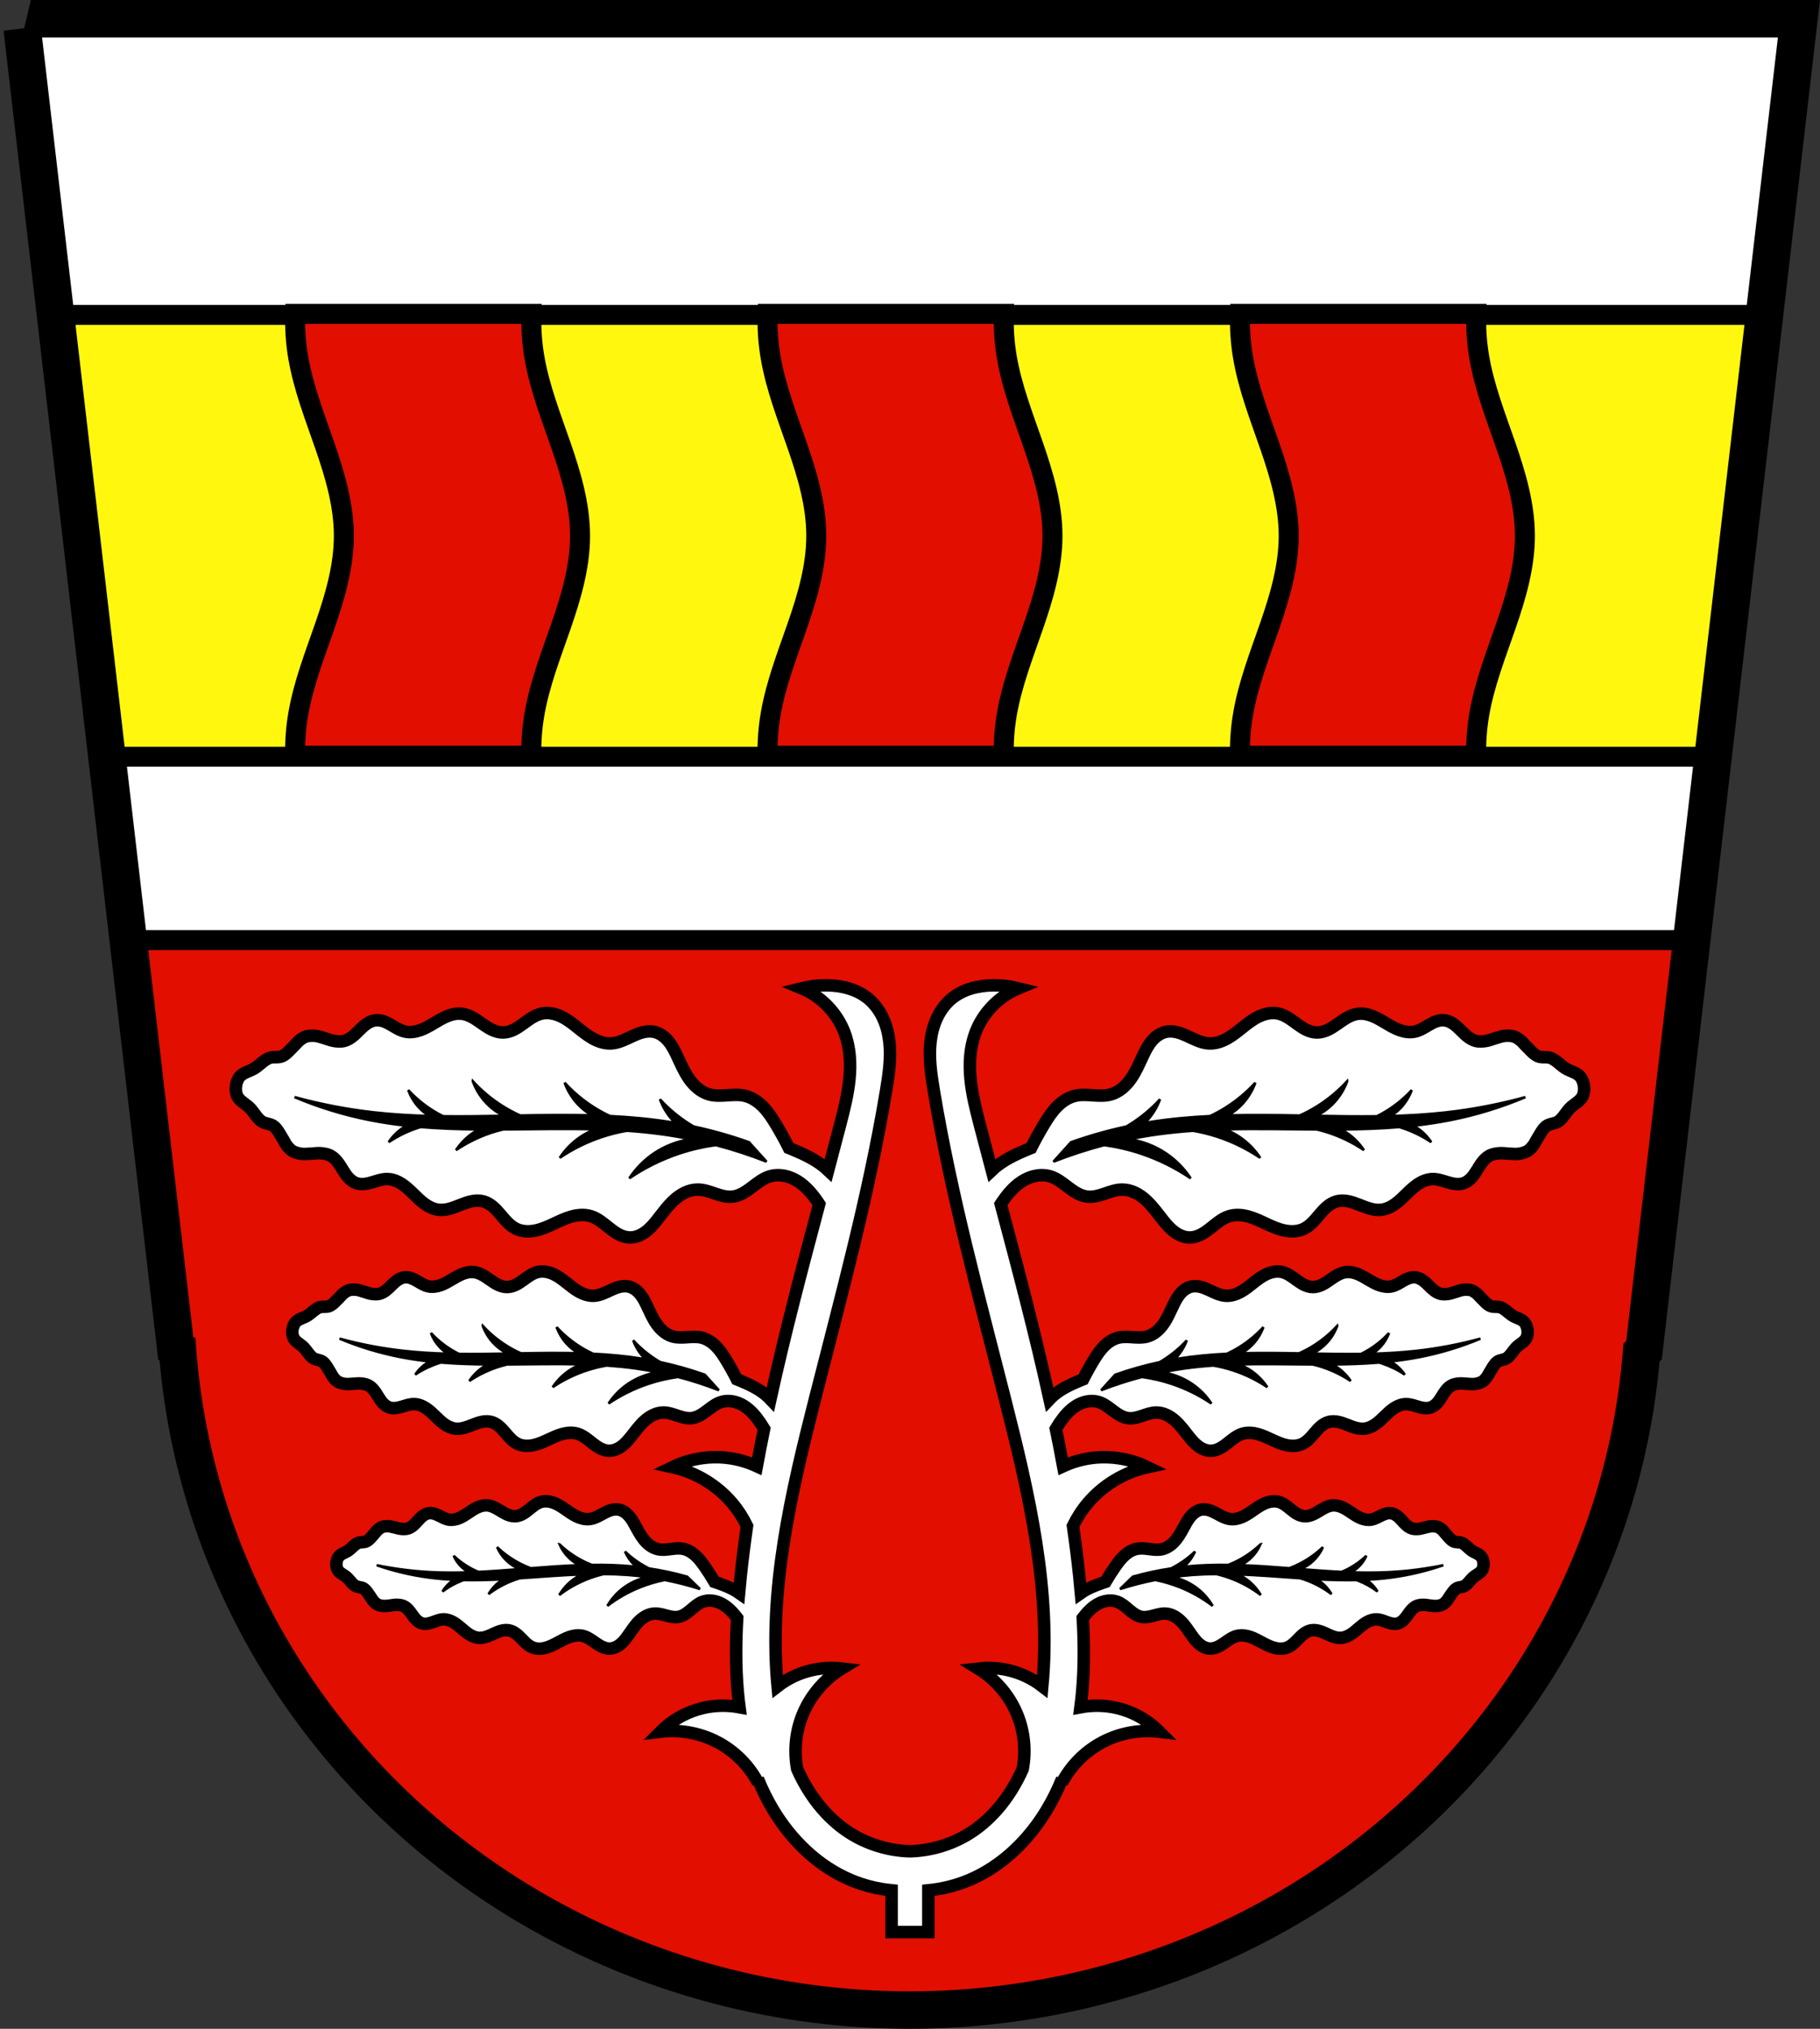<?xml version="1.0" encoding="UTF-8" standalone="no"?><svg xmlns="http://www.w3.org/2000/svg" width="728.43" height="811.97" viewBox="0 0 728.428 811.967"><rect x="0" y="0" width="728.428" height="811.967" fill="#333333" stroke="none"/><g transform="translate(82.71-115.57)" stroke="#000"><g fill-rule="evenodd"><path d="m-70.36 126.57l61.41 527.69.732.66a290.449 281.564 0 0 0 289.719 261.621 290.449 281.564 0 0 0 289.404 -261.34l1.043-.941 61.41-527.69h-351.86-351.86z" stroke-width="22"/><path d="m-70.36 126.57l61.41 527.69.732.66a290.449 281.564 0 0 0 289.719 261.621 290.449 281.564 0 0 0 289.404 -261.34l1.043-.941 61.41-527.69h-351.86-351.86z" fill="#fff" stroke-width="8"/></g><g stroke-width="8"><g stroke-linecap="square"><path d="m-56.975 241.59l20.58 176.84h635.79l20.58-176.84h-676.95z" fill="#fff80e"/><path d="m-27.854 491.83l18.902 162.43.732.66a290.449 281.564 0 0 0 289.719 261.621 290.449 281.564 0 0 0 289.404 -261.34l1.043-.941 18.902-162.43h-618.7z" fill="#e20e00"/></g><path d="m35.434 241.19c-.166 5.833.224 11.681 1.215 17.438 2.091 12.15 6.638 23.715 10.666 35.37 4.03 11.652 7.594 23.689 7.594 36.02 0 12.329-3.565 24.365-7.594 36.02-4.03 11.652-8.575 23.22-10.666 35.37-.945 5.49-1.349 11.06-1.24 16.627h94.54c-.109-5.564.296-11.137 1.24-16.627 2.091-12.15 6.639-23.715 10.668-35.37 4.03-11.652 7.594-23.689 7.594-36.02 0-12.329-3.565-24.365-7.594-36.02-4.03-11.652-8.577-23.22-10.668-35.37-.991-5.757-1.381-11.604-1.215-17.438h-94.54zm189.08 0c-.166 5.833.224 11.681 1.215 17.438 2.091 12.15 6.638 23.715 10.666 35.37 4.03 11.652 7.594 23.689 7.594 36.02 0 12.329-3.565 24.365-7.594 36.02-4.03 11.652-8.575 23.22-10.666 35.37-.945 5.49-1.349 11.06-1.24 16.627h94.54c-.109-5.564.296-11.137 1.24-16.627 2.091-12.15 6.638-23.715 10.666-35.37 4.03-11.652 7.594-23.689 7.594-36.02 0-12.329-3.565-24.365-7.594-36.02-4.03-11.652-8.575-23.22-10.666-35.37-.991-5.757-1.381-11.604-1.215-17.438h-94.54zm189.08 0c-.166 5.833.224 11.681 1.215 17.438 2.091 12.15 6.638 23.715 10.666 35.37 4.03 11.652 7.594 23.689 7.594 36.02 0 12.329-3.565 24.365-7.594 36.02-4.03 11.652-8.575 23.22-10.666 35.37-.945 5.49-1.349 11.06-1.24 16.627h94.54c-.109-5.564.296-11.137 1.24-16.627 2.091-12.15 6.638-23.715 10.666-35.37 4.03-11.652 7.594-23.689 7.594-36.02 0-12.329-3.565-24.365-7.594-36.02-4.03-11.652-8.575-23.22-10.666-35.37-.991-5.757-1.381-11.604-1.215-17.438h-94.54z" fill="#e20e00" fill-rule="evenodd"/></g><g fill-rule="evenodd"><path d="m248.2 509.91c-3.397-.035-6.798.365-10.09 1.188 7.853 3.241 14.245 9.854 17.219 17.813 2.186 5.851 2.557 12.258 1.949 18.475-.608 6.216-2.16 12.296-3.73 18.342-1.581 6.089-3.187 12.175-4.801 18.262-.45-.428-.91-.847-1.389-1.244-3.702-3.072-8.119-5.145-12.553-7.01-.585-.246-1.176-.48-1.764-.721-1.632-3.258-3.39-6.453-5.277-9.57-1.493-2.466-3.081-4.905-5.102-6.961-2.02-2.057-4.517-3.729-7.328-4.369-2.306-.525-4.707-.34-7.07-.178-2.359.162-4.771.296-7.05-.324-3.407-.926-6.186-3.459-8.199-6.359-2.01-2.9-3.373-6.191-4.887-9.381-.97-2.044-2.02-4.075-3.492-5.793-1.472-1.718-3.412-3.115-5.629-3.564-1.468-.297-2.996-.172-4.449.189-1.453.361-2.842.951-4.201 1.58-2.717 1.259-5.453 2.72-8.443 2.885-2.587.143-5.15-.716-7.412-1.98-2.262-1.265-4.268-2.928-6.293-4.545-2.025-1.617-4.104-3.208-6.453-4.303-1.762-.821-3.703-1.348-5.635-1.34-.644.003-1.287.065-1.922.195-2.853.587-5.236 2.461-7.592 4.174-1.178.857-2.384 1.691-3.693 2.328-1.309.637-2.735 1.075-4.191 1.102-1.526.028-3.035-.398-4.42-1.041-1.385-.643-2.658-1.499-3.908-2.375-1.251-.876-2.488-1.776-3.82-2.521-1.332-.745-2.774-1.336-4.287-1.537-2.027-.269-4.096.174-5.994.936-1.898.761-3.652 1.833-5.408 2.881-1.756 1.048-3.537 2.081-5.467 2.758-1.93.677-4.04.983-6.03.537-2.063-.461-3.858-1.676-5.689-2.732-.916-.528-1.858-1.025-2.857-1.369-1-.344-2.064-.533-3.117-.439-1.29.114-2.515.651-3.592 1.371-1.077.72-2.023 1.617-2.943 2.529-.92.912-1.826 1.844-2.846 2.643-1.02.799-2.167 1.467-3.426 1.773-1.255.305-2.576.175-3.846-.004-1.278-.18-2.478-.723-3.723-1.064-1.244-.342-2.458-.86-3.742-.984-1.274-.124-2.609-.134-3.832.244-.995.308-1.869.951-2.688 1.596-.823.648-1.428 1.533-2.191 2.25-1.515 1.423-2.833 3.214-4.729 4.064-1.572.706-3.519.057-5.123.688-2.158.849-3.737 2.749-5.678 4.02-2.107 1.379-5.103 1.79-6.469 3.906-1.257 1.948-1.587 4.719-.824 6.908.83 2.376 3.644 3.479 5.367 5.314 1.587 1.691 2.675 3.911 4.572 5.244 1.41.991 3.456.819 4.818 1.875 1.642 1.273 2.502 3.323 3.639 5.063.573.876.955 1.88 1.602 2.703.644.819 1.34 1.65 2.234 2.184 1.099.655 2.399.961 3.666 1.141 1.278.181 2.581-.037 3.871-.076 1.29-.039 2.583-.286 3.867-.16 1.276.125 2.591.309 3.738.904 1.151.594 2.109 1.511 2.912 2.527.804 1.016 1.465 2.137 2.145 3.24.68 1.103 1.386 2.197 2.264 3.15.878.953 1.941 1.763 3.168 2.178 1 .339 2.082.406 3.135.307 1.052-.099 2.083-.359 3.098-.656 2.029-.595 4.062-1.358 6.176-1.32 2.045.037 4.02.831 5.734 1.943 1.716 1.112 3.204 2.537 4.664 3.969 1.46 1.432 2.915 2.886 4.58 4.072 1.665 1.186 3.572 2.103 5.605 2.318 1.518.161 3.057-.072 4.527-.482 1.47-.411 2.885-.996 4.307-1.553 1.422-.557 2.862-1.089 4.359-1.389 1.497-.299 3.062-.357 4.539.029 1.409.369 2.692 1.131 3.814 2.059 1.123.928 2.098 2.02 3.041 3.129 1.886 2.219 3.764 4.601 6.398 5.844 2.344 1.106 5.071 1.18 7.611.67 2.541-.51 4.934-1.568 7.283-2.662 2.349-1.094 4.692-2.238 7.188-2.936 2.496-.698 5.188-.929 7.67-.184 2.868.861 5.186 2.921 7.531 4.783 1.173.931 2.382 1.828 3.709 2.521 1.327.694 2.783 1.182 4.279 1.242 2.262.091 4.48-.803 6.318-2.125 1.838-1.322 3.338-3.053 4.748-4.824 2.208-2.773 4.261-5.707 6.895-8.08 1.317-1.187 2.778-2.226 4.387-2.971 1.609-.744 3.37-1.185 5.143-1.164 2.371.029 4.646.87 6.891 1.633 2.245.763 4.593 1.464 6.949 1.199 2.814-.316 5.283-1.966 7.541-3.674 2.258-1.708 4.505-3.564 7.207-4.412 1.904-.597 3.96-.655 5.92-.277 1.96.377 3.824 1.183 5.506 2.258 3.363 2.15 5.951 5.319 8.18 8.631.101.15.193.306.293.457-6.906 25.952-13.784 51.931-19.527 78.11-.61-.641-1.244-1.259-1.928-1.822-2.975-2.454-6.523-4.109-10.09-5.6-.47-.197-.946-.384-1.418-.576-1.311-2.603-2.725-5.155-4.242-7.645-1.2-1.97-2.475-3.916-4.1-5.559-1.624-1.643-3.629-2.979-5.889-3.49-1.853-.42-3.782-.272-5.678-.143-1.896.13-3.834.235-5.668-.26-2.738-.739-4.972-2.761-6.59-5.078-1.618-2.317-2.711-4.947-3.928-7.494-.779-1.632-1.624-3.255-2.807-4.627-1.183-1.372-2.742-2.487-4.523-2.846-1.179-.238-2.406-.138-3.574.15-1.168.288-2.285.759-3.377 1.262-2.184 1.01-4.382 2.173-6.785 2.305-2.079.114-4.14-.572-5.957-1.582-1.818-1.01-3.429-2.34-5.057-3.631-1.628-1.291-3.298-2.561-5.186-3.436-1.416-.656-2.977-1.077-4.529-1.07-.517.002-1.035.052-1.545.156-2.293.469-4.206 1.966-6.1 3.334-.947.684-1.916 1.35-2.969 1.859-1.052.509-2.199.858-3.369.879-1.227.022-2.438-.316-3.551-.83-1.113-.514-2.136-1.199-3.141-1.898-1.01-.699-2-1.418-3.07-2.01-1.071-.595-2.229-1.066-3.445-1.227-1.629-.215-3.293.138-4.818.746-1.525.608-2.934 1.464-4.346 2.301-1.411.837-2.842 1.662-4.393 2.203-1.551.541-3.246.786-4.85.43-1.658-.368-3.1-1.34-4.572-2.184-.736-.422-1.492-.819-2.295-1.094-.803-.275-1.66-.424-2.506-.35-1.037.091-2.02.519-2.887 1.094-.866.575-1.626 1.293-2.365 2.02-.739.728-1.467 1.472-2.287 2.109-.82.638-1.74 1.173-2.752 1.418-1.01.244-2.072.139-3.092-.004-1.027-.144-1.99-.577-2.99-.85-1-.273-1.976-.687-3.01-.787-1.024-.099-2.098-.107-3.08.195-.8.246-1.503.761-2.16 1.275-.661.518-1.146 1.224-1.76 1.797-1.217 1.137-2.277 2.566-3.801 3.246-1.263.564-2.828.045-4.117.549-1.734.678-3 2.196-4.563 3.211-1.693 1.102-4.102 1.429-5.199 3.119-1.01 1.556-1.275 3.771-.662 5.52.667 1.898 2.93 2.778 4.314 4.244 1.275 1.351 2.149 3.125 3.674 4.189 1.133.791 2.777.653 3.871 1.496 1.32 1.017 2.01 2.656 2.926 4.045.46.7.767 1.5 1.287 2.158.517.654 1.076 1.318 1.795 1.744.883.523 1.927.769 2.945.912 1.027.144 2.075-.031 3.111-.063 1.037-.032 2.075-.228 3.107-.127 1.025.1 2.084.247 3.01.723.925.474 1.694 1.206 2.34 2.02.646.812 1.176 1.707 1.723 2.588.546.881 1.115 1.756 1.82 2.518.705.761 1.559 1.407 2.545 1.738.805.27 1.674.325 2.52.246.846-.079 1.673-.288 2.488-.525 1.63-.476 3.266-1.085 4.965-1.055 1.643.029 3.228.664 4.607 1.553 1.379.888 2.575 2.026 3.748 3.17 1.173 1.143 2.343 2.306 3.682 3.254 1.338.948 2.87 1.679 4.504 1.852 1.22.129 2.457-.059 3.639-.387 1.182-.328 2.319-.795 3.461-1.24 1.142-.445 2.301-.868 3.504-1.107 1.203-.239 2.459-.285 3.646.023 1.132.294 2.164.902 3.066 1.643.902.741 1.685 1.614 2.443 2.5 1.516 1.773 3.03 3.675 5.143 4.668 1.883.883 4.074.942 6.115.535 2.042-.407 3.966-1.253 5.854-2.127 1.888-.874 3.772-1.787 5.777-2.344 2.01-.557 4.168-.742 6.162-.146 2.305.688 4.168 2.333 6.05 3.82.942.744 1.914 1.459 2.98 2.01 1.066.554 2.237.944 3.439.992 1.818.073 3.601-.641 5.078-1.697 1.477-1.056 2.681-2.439 3.814-3.854 1.775-2.215 3.425-4.557 5.541-6.453 1.058-.948 2.233-1.778 3.525-2.373 1.293-.595 2.708-.947 4.133-.93 1.905.023 3.733.694 5.537 1.303 1.804.609 3.693 1.17 5.586.959 2.261-.252 4.246-1.571 6.06-2.936 1.815-1.364 3.62-2.846 5.791-3.523 1.53-.477 3.183-.522 4.758-.221 1.575.301 3.072.944 4.424 1.803 2.703 1.717 4.784 4.249 6.574 6.895.494.73.966 1.477 1.424 2.23-1.022 4.991-2 9.988-2.924 14.996-3.916-1.796-8.117-2.968-12.402-3.414-.913-.095-1.827-.157-2.744-.188-6.418-.211-12.887 1.154-18.662 3.965 9.254 2 17.803 7.133 23.926 14.355 2.364 2.789 4.361 5.884 5.951 9.176-.956 6.633-1.803 13.283-2.51 19.957-.243 2.294-.462 4.592-.668 6.891-2.591-1.82-5.589-2.995-8.592-4.04-.408-.141-.82-.275-1.229-.412-1.242-2.12-2.565-4.191-3.975-6.205-1.115-1.594-2.293-3.164-3.75-4.461-1.457-1.297-3.221-2.317-5.156-2.631-1.587-.257-3.211-.033-4.807.174-1.596.207-3.227.396-4.803.074-2.352-.48-4.344-2.066-5.83-3.93-1.486-1.864-2.545-4.02-3.703-6.094-.742-1.332-1.538-2.652-2.607-3.744-1.07-1.092-2.445-1.95-3.969-2.16-1.01-.139-2.043.008-3.02.311-.972.302-1.892.756-2.789 1.234-1.794.957-3.591 2.053-5.615 2.287-1.752.203-3.527-.268-5.115-1.023-1.588-.756-3.02-1.79-4.461-2.791-1.442-1-2.918-1.984-4.559-2.621-1.23-.478-2.571-.751-3.883-.666-.437.029-.871.097-1.297.211-1.914.512-3.456 1.868-4.986 3.115-.765.624-1.549 1.235-2.412 1.717-.863.482-1.815.834-2.803.912-1.036.082-2.076-.141-3.043-.516-.967-.374-1.867-.896-2.752-1.432-.885-.536-1.764-1.09-2.699-1.535-.936-.445-1.938-.783-2.975-.855-1.388-.097-2.773.288-4.03.877-1.258.589-2.407 1.382-3.557 2.158-1.15.776-2.317 1.542-3.6 2.076-1.283.534-2.702.828-4.076.611-1.42-.224-2.689-.966-3.977-1.6-.644-.317-1.303-.611-1.996-.801-.693-.19-1.423-.272-2.135-.166-.872.13-1.683.541-2.385 1.068-.702.528-1.307 1.17-1.895 1.82-.588.65-1.166 1.312-1.826 1.891-.66.578-1.411 1.074-2.254 1.332-.84.257-1.742.226-2.611.158-.875-.068-1.713-.383-2.572-.561-.859-.178-1.705-.475-2.582-.506-.87-.03-1.777.018-2.592.322-.663.248-1.232.715-1.762 1.182-.532.469-.907 1.089-1.396 1.602-.971 1.018-1.792 2.274-3.045 2.924-1.039.539-2.388.184-3.451.674-1.431.659-2.426 1.999-3.691 2.932-1.375 1.013-3.393 1.414-4.234 2.891-.774 1.36-.885 3.232-.277 4.67.661 1.561 2.618 2.185 3.863 3.346 1.147 1.069 1.977 2.516 3.32 3.332.998.607 2.379.406 3.348 1.059 1.168.787 1.836 2.128 2.68 3.248.425.565.724 1.222 1.197 1.748.471.523.978 1.052 1.607 1.373.773.394 1.669.545 2.537.613.875.068 1.751-.131 2.625-.211.875-.08 1.744-.299 2.621-.268.872.031 1.772.101 2.576.453.806.351 1.493.925 2.08 1.574.587.649 1.083 1.376 1.59 2.088.507.712 1.031 1.416 1.666 2.02.635.603 1.39 1.104 2.24 1.332.694.186 1.432.186 2.143.076.711-.11 1.399-.327 2.076-.568 1.354-.484 2.703-1.08 4.141-1.143 1.39-.06 2.764.391 3.975 1.066 1.211.676 2.28 1.57 3.33 2.471 1.05.901 2.098 1.817 3.277 2.545 1.18.727 2.512 1.264 3.902 1.324 1.038.045 2.073-.175 3.055-.512.982-.337 1.919-.788 2.861-1.221.943-.433 1.9-.849 2.904-1.111 1-.263 2.065-.366 3.084-.168.972.189 1.875.646 2.676 1.223.8.576 1.507 1.269 2.193 1.975 1.372 1.412 2.744 2.933 4.584 3.658 1.637.645 3.493.582 5.197.135 1.705-.447 3.287-1.256 4.838-2.088 1.551-.832 3.095-1.696 4.762-2.268 1.667-.572 3.487-.839 5.203-.441 1.983.46 3.642 1.748 5.311 2.9.835.576 1.692 1.128 2.621 1.539.929.411 1.938.678 2.957.656 1.54-.032 3.01-.724 4.205-1.688 1.194-.963 2.142-2.188 3.03-3.436 1.387-1.953 2.662-4.01 4.354-5.709.846-.851 1.795-1.61 2.857-2.176 1.062-.566 2.241-.935 3.445-.994 1.611-.079 3.19.392 4.746.811 1.556.419 3.18.793 4.77.518 1.898-.328 3.509-1.537 4.973-2.777 1.464-1.24 2.914-2.579 4.715-3.26 1.269-.48 2.661-.604 4.01-.432 1.347.172 2.646.637 3.832 1.289 2.372 1.304 4.261 3.324 5.91 5.455.047.06.09.123.137.184-.57 9.805-.627 19.629.23 29.406.184 2.1.412 4.2.688 6.295-4.844-.909-9.879-.815-14.678.316-.797.188-1.586.405-2.367.648-5.469 1.705-10.519 4.751-14.559 8.811 8.386-1.029 17.09.778 24.375 5.059 6.174 3.63 11.306 9.01 14.639 15.344l-.057-1.475c1.7 4.176 3.681 8.235 5.996 12.12 7.295 12.241 17.97 22.733 31.09 28.29 5.228 2.216 10.797 3.602 16.447 4.162v16.705h14.707v-16.705c5.649-.56 11.218-1.946 16.445-4.162 13.12-5.562 23.795-16.05 31.09-28.29 2.316-3.886 4.297-7.947 5.998-12.12l-.057 1.48c3.333-6.334 8.464-11.714 14.639-15.344 7.281-4.28 15.99-6.088 24.375-5.059-4.04-4.06-9.09-7.105-14.559-8.811-.781-.244-1.57-.461-2.367-.648-4.799-1.132-9.835-1.225-14.68-.316.275-2.095.505-4.195.689-6.295.858-9.777.8-19.6.23-29.404.047-.061.09-.125.137-.186 1.649-2.131 3.536-4.151 5.908-5.455 1.186-.652 2.485-1.117 3.832-1.289 1.347-.172 2.741-.048 4.01.432 1.8.681 3.251 2.02 4.715 3.26 1.464 1.24 3.072 2.449 4.971 2.777 1.589.275 3.214-.098 4.77-.518 1.556-.419 3.135-.889 4.746-.811 1.205.059 2.383.428 3.445.994 1.062.566 2.01 1.325 2.857 2.176 1.691 1.702 2.967 3.756 4.354 5.709.885 1.247 1.833 2.472 3.03 3.436 1.194.963 2.665 1.655 4.205 1.688 1.019.021 2.028-.245 2.957-.656.929-.411 1.787-.963 2.621-1.539 1.669-1.153 3.329-2.441 5.313-2.9 1.716-.398 3.535-.13 5.201.441 1.666.571 3.211 1.436 4.762 2.268 1.551.832 3.133 1.64 4.838 2.088 1.705.447 3.56.51 5.197-.135 1.84-.725 3.212-2.246 4.584-3.658.686-.706 1.393-1.398 2.193-1.975.801-.576 1.704-1.034 2.676-1.223 1.019-.198 2.079-.095 3.084.168 1 .263 1.962.679 2.904 1.111.943.433 1.879.884 2.861 1.221.982.336 2.02.557 3.055.512 1.39-.061 2.723-.597 3.902-1.324 1.18-.728 2.227-1.644 3.277-2.545 1.05-.901 2.119-1.795 3.33-2.471 1.211-.676 2.584-1.127 3.975-1.066 1.437.062 2.787.659 4.141 1.143.677.242 1.365.458 2.076.568.711.11 1.449.11 2.143-.076.851-.228 1.605-.729 2.24-1.332.635-.603 1.159-1.307 1.666-2.02.507-.712 1-1.439 1.59-2.088.587-.649 1.276-1.223 2.082-1.574.804-.352 1.705-.422 2.576-.453.878-.032 1.745.188 2.619.268.874.08 1.752.279 2.627.211.868-.068 1.762-.219 2.535-.613.63-.321 1.137-.85 1.607-1.373.473-.526.774-1.183 1.199-1.748.843-1.121 1.51-2.461 2.678-3.248.968-.652 2.351-.452 3.35-1.059 1.343-.816 2.173-2.263 3.32-3.332 1.245-1.161 3.2-1.785 3.861-3.346.608-1.438.497-3.31-.277-4.67-.841-1.477-2.858-1.878-4.232-2.891-1.266-.933-2.262-2.273-3.693-2.932-1.063-.49-2.412-.135-3.451-.674-1.253-.65-2.074-1.906-3.045-2.924-.489-.513-.864-1.133-1.396-1.602-.529-.466-1.097-.934-1.76-1.182-.815-.304-1.724-.353-2.594-.322-.877.031-1.723.328-2.582.506-.859.178-1.697.493-2.572.561-.869.067-1.771.099-2.611-.158-.842-.258-1.594-.754-2.254-1.332-.66-.578-1.237-1.24-1.824-1.891-.588-.65-1.194-1.293-1.896-1.82-.702-.528-1.511-.938-2.383-1.068-.711-.106-1.444-.024-2.137.166-.693.19-1.352.484-1.996.801-1.287.633-2.556 1.376-3.977 1.6-1.374.217-2.791-.077-4.074-.611-1.283-.534-2.452-1.3-3.602-2.076-1.15-.776-2.297-1.569-3.555-2.158-1.258-.589-2.645-.974-4.03-.877-1.036.072-2.039.41-2.975.855-.935.445-1.812.999-2.697 1.535-.885.536-1.785 1.057-2.752 1.432-.967.375-2.01.597-3.045.516-.988-.078-1.939-.43-2.803-.912-.863-.482-1.647-1.093-2.412-1.717-1.53-1.247-3.073-2.603-4.986-3.115-.426-.114-.86-.182-1.297-.211-1.312-.086-2.653.188-3.883.666-1.64.637-3.117 1.62-4.559 2.621-1.442 1-2.871 2.035-4.459 2.791-1.588.755-3.364 1.226-5.115 1.023-2.024-.234-3.823-1.33-5.617-2.287-.897-.479-1.817-.932-2.789-1.234-.972-.302-2-.449-3.01-.311-1.524.21-2.899 1.068-3.969 2.16-1.07 1.092-1.867 2.412-2.609 3.744-1.158 2.078-2.217 4.23-3.703 6.094-1.486 1.864-3.476 3.449-5.828 3.93-1.575.322-3.209.132-4.805-.074-1.596-.207-3.219-.431-4.807-.174-1.936.314-3.7 1.334-5.156 2.631-1.457 1.297-2.633 2.867-3.748 4.461-1.409 2.01-2.735 4.085-3.977 6.205-.409.137-.819.271-1.227.412-3 1.04-6 2.215-8.592 4.04-.206-2.299-.425-4.597-.668-6.891-.707-6.674-1.553-13.324-2.51-19.957 1.591-3.292 3.587-6.387 5.951-9.176 6.123-7.222 14.672-12.352 23.926-14.355-5.775-2.811-12.244-4.176-18.662-3.965-.917.03-1.832.093-2.744.188-4.285.446-8.487 1.618-12.402 3.414-.92-5.01-1.9-10-2.922-14.994.457-.753.926-1.497 1.42-2.227 1.791-2.645 3.871-5.177 6.574-6.895 1.351-.859 2.849-1.501 4.424-1.803 1.575-.302 3.227-.256 4.758.221 2.171.677 3.976 2.159 5.791 3.523 1.815 1.364 3.799 2.683 6.06 2.936 1.893.211 3.782-.35 5.586-.959 1.804-.609 3.632-1.28 5.537-1.303 1.424-.017 2.84.335 4.133.93 1.293.595 2.467 1.425 3.525 2.373 2.116 1.896 3.766 4.238 5.541 6.453 1.133 1.415 2.337 2.798 3.814 3.854 1.477 1.056 3.26 1.77 5.078 1.697 1.202-.048 2.373-.438 3.439-.992 1.066-.554 2.038-1.27 2.98-2.01 1.885-1.487 3.748-3.132 6.05-3.82 1.994-.596 4.157-.411 6.162.146 2.01.557 3.89 1.47 5.777 2.344 1.888.874 3.812 1.72 5.854 2.127 2.042.407 4.232.348 6.115-.535 2.117-.993 3.627-2.895 5.143-4.668.758-.886 1.541-1.759 2.443-2.5.902-.741 1.934-1.348 3.066-1.643 1.187-.308 2.443-.262 3.646-.023 1.203.239 2.361.663 3.504 1.107 1.142.445 2.279.912 3.461 1.24 1.182.328 2.419.515 3.639.387 1.634-.172 3.165-.904 4.504-1.852 1.338-.948 2.508-2.11 3.682-3.254 1.173-1.143 2.369-2.281 3.748-3.17 1.379-.888 2.964-1.522 4.607-1.551 1.699-.03 3.334.577 4.965 1.053.815.238 1.642.446 2.488.525.846.079 1.715.024 2.52-.246.986-.331 1.84-.977 2.545-1.738.705-.761 1.274-1.637 1.82-2.518.546-.881 1.077-1.776 1.723-2.588.646-.812 1.415-1.543 2.34-2.02.922-.476 1.981-.623 3.01-.723 1.032-.101 2.071.096 3.107.127 1.037.032 2.085.207 3.111.063 1.018-.143 2.062-.389 2.945-.912.719-.426 1.278-1.09 1.795-1.744.52-.658.827-1.458 1.287-2.158.914-1.389 1.606-3.03 2.926-4.045 1.094-.843 2.738-.705 3.871-1.496 1.525-1.065 2.398-2.839 3.674-4.189 1.384-1.466 3.647-2.346 4.314-4.244.613-1.749.348-3.964-.662-5.52-1.098-1.69-3.506-2.02-5.199-3.119-1.559-1.014-2.828-2.533-4.563-3.211-1.289-.504-2.854.015-4.117-.549-1.524-.68-2.584-2.109-3.801-3.246-.613-.573-1.099-1.279-1.76-1.797-.658-.515-1.361-1.03-2.16-1.275-.983-.302-2.056-.294-3.08-.195-1.032.1-2.01.514-3.01.787-1 .273-1.963.706-2.99.85-1.02.143-2.083.248-3.092.004-1.012-.245-1.932-.78-2.752-1.418-.82-.638-1.548-1.381-2.287-2.109-.739-.728-1.5-1.447-2.365-2.02-.866-.575-1.85-1-2.887-1.094-.846-.075-1.703.075-2.506.35-.803.275-1.559.672-2.295 1.094-1.472.844-2.914 1.815-4.572 2.184-1.604.356-3.299.111-4.85-.43-1.551-.541-2.981-1.366-4.393-2.203-1.411-.837-2.82-1.693-4.346-2.301-1.525-.608-3.189-.963-4.818-.748-1.216.16-2.374.633-3.445 1.229-1.071.595-2.065 1.314-3.07 2.01-1 .7-2.028 1.385-3.141 1.898-1.113.514-2.324.852-3.551.83-1.17-.021-2.317-.37-3.369-.879-1.052-.509-2.02-1.175-2.969-1.859-1.893-1.368-3.807-2.865-6.1-3.334-.51-.104-1.027-.154-1.545-.156-1.552-.006-3.114.415-4.529 1.07-1.888.874-3.558 2.144-5.186 3.436-1.628 1.291-3.239 2.62-5.057 3.631-1.818 1.01-3.878 1.696-5.957 1.582-2.403-.132-4.601-1.299-6.785-2.305-1.092-.503-2.209-.973-3.377-1.262-1.168-.288-2.395-.388-3.574-.15-1.782.359-3.341 1.473-4.523 2.846-1.183 1.372-2.027 2.995-2.807 4.627-1.216 2.548-2.31 5.178-3.928 7.494-1.618 2.317-3.852 4.339-6.59 5.078-1.834.495-3.772.389-5.668.26-1.896-.13-3.825-.277-5.678.143-2.259.512-4.265 1.848-5.889 3.49-1.624 1.643-2.9 3.589-4.1 5.559-1.517 2.49-2.931 5.04-4.242 7.645-.472.192-.948.379-1.418.576-3.563 1.491-7.111 3.146-10.09 5.6-.682.563-1.316 1.179-1.926 1.818-5.744-26.18-12.623-52.16-19.529-78.11.1-.152.193-.308.295-.459 2.228-3.312 4.816-6.481 8.18-8.631 1.682-1.075 3.546-1.88 5.506-2.258 1.96-.377 4.02-.32 5.92.277 2.702.848 4.949 2.704 7.207 4.412 2.258 1.708 4.727 3.358 7.541 3.674 2.356.265 4.704-.436 6.949-1.199 2.245-.763 4.52-1.604 6.891-1.633 1.772-.021 3.534.42 5.143 1.164 1.609.744 3.068 1.784 4.385 2.971 2.633 2.374 4.686 5.307 6.895 8.08 1.41 1.771 2.91 3.502 4.748 4.824 1.838 1.322 4.058 2.216 6.32 2.125 1.496-.061 2.951-.548 4.277-1.242 1.327-.694 2.538-1.591 3.711-2.521 2.345-1.862 4.661-3.922 7.529-4.783 2.482-.746 5.174-.514 7.67.184 2.496.698 4.839 1.841 7.188 2.936 2.349 1.094 4.743 2.152 7.283 2.662 2.541.51 5.27.436 7.613-.67 2.634-1.243 4.51-3.624 6.396-5.844.943-1.11 1.92-2.201 3.043-3.129 1.123-.928 2.403-1.69 3.813-2.059 1.477-.386 3.044-.329 4.541-.029 1.497.299 2.938.832 4.359 1.389 1.422.557 2.836 1.142 4.307 1.553 1.47.411 3.01.643 4.525.482 2.034-.216 3.942-1.132 5.607-2.318 1.665-1.187 3.118-2.641 4.578-4.072 1.46-1.432 2.948-2.856 4.664-3.969 1.716-1.112 3.692-1.907 5.736-1.943 2.114-.038 4.145.725 6.174 1.32 1.014.298 2.045.557 3.098.656 1.052.099 2.133.032 3.135-.307 1.227-.415 2.292-1.225 3.17-2.178.878-.953 1.582-2.048 2.262-3.15.68-1.103 1.343-2.224 2.146-3.24.804-1.016 1.761-1.933 2.912-2.527 1.148-.595 2.461-.779 3.736-.904 1.284-.126 2.579.121 3.869.16 1.29.039 2.593.257 3.871.076 1.267-.18 2.567-.485 3.666-1.141.895-.534 1.591-1.364 2.234-2.184.647-.823 1.029-1.827 1.602-2.703 1.137-1.739 1.996-3.789 3.639-5.063 1.362-1.056 3.406-.884 4.816-1.875 1.898-1.333 2.987-3.553 4.574-5.244 1.723-1.836 4.537-2.938 5.367-5.314v-.002c.763-2.189.431-4.958-.826-6.906-1.366-2.116-4.36-2.527-6.467-3.906-1.94-1.27-3.52-3.171-5.678-4.02-1.604-.631-3.553.018-5.125-.688-1.896-.851-3.212-2.641-4.727-4.064-.763-.717-1.371-1.602-2.193-2.25-.818-.644-1.691-1.288-2.686-1.596-1.223-.378-2.558-.368-3.832-.244-1.284.125-2.5.643-3.744.984-1.244.342-2.445.885-3.723 1.064-1.269.179-2.589.309-3.844.004-1.259-.306-2.406-.975-3.426-1.773-1.02-.799-1.927-1.731-2.848-2.643-.92-.912-1.864-1.81-2.941-2.529-1.077-.72-2.301-1.257-3.592-1.371-1.053-.094-2.12.095-3.119.439-1 .344-1.94.841-2.855 1.369-1.832 1.056-3.628 2.271-5.691 2.732-1.996.446-4.102.14-6.03-.537-1.93-.677-3.711-1.71-5.467-2.758-1.756-1.048-3.51-2.12-5.408-2.881-1.898-.761-3.969-1.205-5.996-.936-1.513.201-2.953.792-4.285 1.537-1.332.745-2.57 1.646-3.82 2.521-1.251.876-2.526 1.732-3.91 2.375-1.385.643-2.893 1.069-4.42 1.041-1.456-.027-2.882-.464-4.191-1.102-1.31-.637-2.513-1.471-3.691-2.328-2.356-1.713-4.741-3.587-7.594-4.174-.635-.131-1.276-.193-1.92-.195-1.932-.008-3.875.519-5.637 1.34-2.349 1.094-4.426 2.686-6.451 4.303-2.025 1.617-4.03 3.28-6.295 4.545-2.262 1.265-4.823 2.123-7.41 1.98-2.99-.165-5.728-1.626-8.445-2.885-1.359-.629-2.746-1.219-4.199-1.58-1.453-.361-2.982-.487-4.449-.189-2.217.449-4.157 1.847-5.629 3.564-1.472 1.718-2.524 3.749-3.494 5.793-1.514 3.189-2.874 6.481-4.887 9.381-2.01 2.9-4.792 5.434-8.199 6.359-2.282.62-4.692.487-7.05.324-2.359-.162-4.761-.348-7.07.178-2.811.641-5.307 2.313-7.328 4.369-2.02 2.056-3.608 4.494-5.102 6.961-1.887 3.117-3.647 6.312-5.279 9.57-.588.24-1.177.474-1.762.721-4.434 1.866-8.851 3.94-12.553 7.01-.479.398-.94.817-1.391 1.246-1.614-6.087-3.219-12.174-4.801-18.264-1.57-6.05-3.123-12.13-3.73-18.342-.608-6.216-.237-12.624 1.949-18.475 2.973-7.959 9.367-14.571 17.221-17.813-3.296-.822-6.699-1.222-10.1-1.188-5.936.061-12.05 1.561-16.625 5.344-2.528 2.09-4.503 4.81-5.885 7.785-1.382 2.975-2.184 6.2-2.553 9.459-.737 6.519.237 13.1 1.311 19.57 6.919 41.696 18.09 82.55 28.504 123.51 9.569 37.623 18.58 76.26 14.924 114.89-2.031-1.569-4.228-2.923-6.553-4.01-4.446-2.086-9.334-3.219-14.244-3.332-1.637-.038-3.276.039-4.902.23 7.208 4.401 12.904 11.222 15.941 19.1 2.575 6.677 3.246 14.08 1.912 21.11-4.494 10.134-11.437 19.371-20.736 25.406-7.231 4.693-15.782 7.29-24.395 7.533-8.612-.244-17.16-2.841-24.393-7.533-9.299-6.03-16.24-15.272-20.734-25.406-1.334-7.03-.663-14.43 1.912-21.11 3.037-7.874 8.733-14.694 15.941-19.1-1.626-.192-3.266-.268-4.902-.23-4.91.113-9.798 1.246-14.244 3.332-2.325 1.091-4.523 2.446-6.555 4.02-3.657-38.63 5.356-77.27 14.926-114.9 10.418-40.962 21.583-81.82 28.502-123.51 1.074-6.472 2.047-13.05 1.311-19.57-.368-3.259-1.171-6.484-2.553-9.459-1.382-2.975-3.355-5.695-5.883-7.785-4.575-3.783-10.691-5.283-16.627-5.344z" fill="#fff" stroke-width="5"/><path d="m106.51 548.28c1.12 3.113 2.865 6 5.1 8.441 2.045 2.233 4.514 4.06 7.217 5.424-8.06.153-16.13.274-24.18.172-1.374-.682-2.719-1.423-4.02-2.234-3.665-2.282-7.02-5.063-9.939-8.242.93 2.559 2.37 4.929 4.213 6.934 1.221 1.328 2.625 2.48 4.148 3.445-7.408-.202-14.802-.639-22.17-1.471-10.708-1.209-21.321-3.25-31.713-6.102 9.657 4.083 19.734 7.173 30.02 9.209 4.897.969 9.818 1.695 14.76 2.238-.462.259-.915.534-1.355.828-2.263 1.514-4.223 3.481-5.729 5.75 3.587-2.402 7.502-4.315 11.602-5.67.388-.128.781-.247 1.172-.365 7.721.639 15.484.889 23.268.953-.739.393-1.465.81-2.16 1.277-2.746 1.845-5.12 4.24-6.941 7 4.343-2.926 9.09-5.259 14.06-6.912 1.594-.53 3.211-.98 4.846-1.369 12.23-.076 24.488-.352 36.695-.037-2.027.794-3.976 1.787-5.781 3-3.286 2.215-6.125 5.089-8.299 8.402 5.187-3.512 10.856-6.311 16.797-8.297 3.286-1.098 6.656-1.939 10.07-2.531 4.627.321 9.241.77 13.84 1.398 3.891.532 7.765 1.202 11.613 1.984-5.225.781-10.282 2.719-14.66 5.678-3.889 2.628-7.245 6.04-9.813 9.967 6.131-4.166 12.832-7.49 19.859-9.848 4.788-1.606 9.727-2.752 14.729-3.445 6.897 1.816 13.691 4.03 20.328 6.643l-7.02-7.789c-7.242-2.576-14.654-4.674-22.17-6.297-.481-.281-.959-.566-1.432-.861-4.44-2.776-8.501-6.157-12.03-10.02 1.12 3.113 2.863 6 5.098 8.439.325.354.673.685 1.018 1.02-.654-.112-1.306-.232-1.961-.338-8.01-1.289-16.07-2.01-24.15-2.408-2.109-.987-4.162-2.094-6.137-3.328-4.44-2.776-8.501-6.159-12.03-10.03 1.12 3.113 2.865 6 5.1 8.439 1.674 1.828 3.636 3.382 5.771 4.639-9.518-.249-19.07-.128-28.625.051-2.405-1.079-4.737-2.321-6.973-3.719-4.44-2.776-8.501-6.159-12.03-10.03zm349.97 0c-3.532 3.866-7.593 7.249-12.03 10.03-2.235 1.397-4.57 2.639-6.975 3.719-9.557-.179-19.11-.3-28.623-.051 2.136-1.257 4.097-2.811 5.771-4.639 2.234-2.44 3.978-5.326 5.098-8.439-3.532 3.866-7.593 7.249-12.03 10.03-1.974 1.234-4.03 2.341-6.135 3.328-8.08.398-16.14 1.119-24.15 2.408-.655.106-1.307.226-1.961.338.345-.335.691-.665 1.016-1.02 2.234-2.44 3.98-5.326 5.1-8.439-3.532 3.866-7.593 7.247-12.03 10.02-.472.295-.951.58-1.432.861-7.514 1.623-14.926 3.721-22.17 6.297l-7.02 7.789c6.637-2.612 13.429-4.826 20.326-6.643 5 .693 9.943 1.839 14.73 3.445 7.03 2.357 13.729 5.681 19.859 9.848-2.567-3.929-5.924-7.339-9.813-9.967-4.378-2.959-9.435-4.897-14.66-5.678 3.849-.782 7.722-1.452 11.613-1.984 4.599-.628 9.213-1.077 13.84-1.398 3.414.592 6.784 1.433 10.07 2.531 5.941 1.986 11.61 4.785 16.797 8.297-2.174-3.313-5.01-6.187-8.299-8.402-1.806-1.217-3.754-2.21-5.781-3 12.207-.315 24.463-.039 36.693.037 1.634.389 3.253.839 4.848 1.369 4.969 1.653 9.712 3.986 14.05 6.912-1.821-2.762-4.195-5.157-6.941-7-.695-.467-1.419-.884-2.158-1.277 7.784-.064 15.546-.314 23.268-.953.391.118.782.237 1.17.365 4.099 1.355 8.01 3.267 11.602 5.67-1.506-2.269-3.464-4.236-5.727-5.75-.44-.295-.894-.569-1.355-.828 4.941-.543 9.863-1.269 14.76-2.238 10.285-2.036 20.363-5.126 30.02-9.209-10.392 2.851-21.01 4.893-31.715 6.102-7.364.831-14.756 1.269-22.16 1.471 1.523-.965 2.928-2.118 4.148-3.445 1.843-2 3.283-4.374 4.213-6.934-2.921 3.179-6.276 5.96-9.941 8.242-1.302.811-2.647 1.552-4.02 2.234-8.05.102-16.11-.019-24.18-.172 2.703-1.364 5.172-3.191 7.217-5.424 2.234-2.44 3.98-5.328 5.1-8.441z"/><path d="m110.52 646.23c.9 2.486 2.304 4.794 4.1 6.742 1.644 1.784 3.626 3.243 5.799 4.332-6.481.122-12.962.218-19.432.137-1.104-.545-2.184-1.135-3.23-1.783-2.945-1.823-5.641-4.045-7.988-6.584.747 2.044 1.904 3.936 3.385 5.537.981 1.06 2.11 1.981 3.334 2.752-5.953-.161-11.894-.51-17.813-1.174-8.605-.965-17.14-2.596-25.486-4.873 7.761 3.261 15.859 5.729 24.12 7.355 3.935.774 7.89 1.353 11.861 1.787-.371.207-.736.427-1.09.662-1.819 1.21-3.393 2.78-4.604 4.592 2.883-1.919 6.03-3.447 9.324-4.529.312-.102.627-.197.941-.291 6.205.51 12.444.71 18.699.762-.594.314-1.178.647-1.736 1.02-2.207 1.474-4.115 3.388-5.578 5.594 3.49-2.337 7.304-4.201 11.297-5.521 1.281-.424 2.579-.783 3.893-1.094 9.829-.061 19.68-.281 29.49-.029-1.629.634-3.195 1.426-4.646 2.398-2.64 1.769-4.921 4.067-6.668 6.713 4.169-2.805 8.724-5.04 13.498-6.627 2.641-.877 5.348-1.55 8.092-2.023 3.718.257 7.427.615 11.123 1.117 3.127.425 6.239.961 9.332 1.586-4.199.624-8.263 2.172-11.781 4.535-3.125 2.099-5.822 4.822-7.885 7.961 4.927-3.328 10.311-5.984 15.959-7.867 3.847-1.283 7.816-2.198 11.836-2.752 5.543 1.451 11 3.221 16.338 5.307l-5.639-6.221c-5.82-2.058-11.776-3.735-17.814-5.03-.386-.225-.771-.452-1.15-.688-3.568-2.217-6.833-4.918-9.672-8.01.9 2.486 2.302 4.792 4.098 6.74.261.283.541.547.818.814-.526-.09-1.05-.185-1.576-.27-6.438-1.03-12.912-1.606-19.408-1.924-1.695-.789-3.345-1.672-4.932-2.658-3.568-2.217-6.831-4.92-9.67-8.01.9 2.486 2.302 4.794 4.098 6.742 1.345 1.46 2.922 2.701 4.639 3.705-7.649-.199-15.324-.102-23 .041-1.933-.862-3.807-1.854-5.604-2.971-3.568-2.217-6.833-4.92-9.672-8.01zm341.96 0c-2.838 3.088-6.103 5.79-9.672 8.01-1.796 1.116-3.671 2.108-5.604 2.971-7.68-.143-15.355-.24-23-.041 1.716-1 3.293-2.245 4.639-3.705 1.796-1.949 3.198-4.256 4.098-6.742-2.838 3.088-6.102 5.79-9.67 8.01-1.587.986-3.237 1.87-4.932 2.658-6.496.318-12.971.894-19.408 1.924-.526.085-1.051.18-1.576.27.277-.267.558-.531.818-.814 1.796-1.949 3.198-4.254 4.098-6.74-2.838 3.088-6.103 5.789-9.672 8.01-.38.236-.764.463-1.15.688-6.04 1.296-11.994 2.973-17.814 5.03l-5.639 6.221c5.334-2.086 10.795-3.854 16.338-5.305 4.02.553 7.988 1.467 11.836 2.75 5.648 1.883 11.03 4.539 15.959 7.867-2.063-3.139-4.759-5.862-7.885-7.961-3.519-2.363-7.582-3.912-11.781-4.535 3.093-.625 6.205-1.161 9.332-1.586 3.696-.502 7.405-.861 11.123-1.117 2.744.473 5.451 1.146 8.092 2.023 4.775 1.586 9.329 3.822 13.498 6.627-1.747-2.646-4.03-4.944-6.668-6.713-1.451-.972-3.02-1.764-4.646-2.398 9.81-.252 19.662-.032 29.49.029 1.313.311 2.611.67 3.893 1.094 3.993 1.32 7.807 3.184 11.297 5.521-1.464-2.206-3.371-4.12-5.578-5.594-.559-.373-1.143-.705-1.736-1.02 6.255-.051 12.494-.251 18.699-.762.314.095.63.19.941.293 3.294 1.083 6.441 2.608 9.324 4.527-1.21-1.812-2.785-3.382-4.604-4.592-.354-.235-.719-.455-1.09-.662 3.971-.434 7.926-1.013 11.861-1.787 8.266-1.626 16.364-4.094 24.12-7.355-8.351 2.277-16.881 3.908-25.486 4.873-5.918.664-11.859 1.012-17.813 1.174 1.224-.771 2.353-1.692 3.334-2.752 1.481-1.601 2.638-3.493 3.385-5.537-2.347 2.539-5.04 4.761-7.988 6.584-1.047.648-2.126 1.239-3.23 1.783-6.469.081-12.95-.015-19.432-.137 2.172-1.089 4.155-2.548 5.799-4.332 1.796-1.949 3.2-4.256 4.1-6.742z"/><path d="m141.24 733.66c.888 2.043 2.191 3.91 3.809 5.455 1.212 1.158 2.607 2.12 4.109 2.875-6.475.227-12.956.703-19.439 1.219-1.678-.625-3.313-1.363-4.889-2.209-3.129-1.68-6.03-3.781-8.582-6.23.888 2.043 2.191 3.91 3.809 5.455 1.48 1.414 3.231 2.538 5.123 3.342-5.471.436-10.944.851-16.416 1.115-.961-.401-1.905-.842-2.822-1.332-2.583-1.38-4.974-3.11-7.088-5.123.736 1.68 1.811 3.211 3.145 4.48.883.841 1.885 1.556 2.959 2.141-5.04.171-10.08.183-15.12-.07-7.322-.368-14.614-1.299-21.789-2.783 6.726 2.341 13.697 3.999 20.766 4.939 3.366.448 6.739.732 10.117.893-.303.193-.6.395-.887.611-1.475 1.11-2.726 2.512-3.656 4.098 2.338-1.761 4.92-3.208 7.648-4.287.258-.102.52-.197.781-.293 5.27.109 10.552-.043 15.842-.322-.486.295-.963.603-1.416.945-1.79 1.352-3.304 3.059-4.428 4.988 2.83-2.144 5.958-3.908 9.266-5.223 1.061-.422 2.14-.79 3.234-1.119 8.304-.557 16.618-1.25 24.922-1.543-1.344.617-2.626 1.364-3.803 2.256-2.141 1.623-3.952 3.669-5.293 5.982 3.38-2.572 7.114-4.685 11.07-6.264 2.187-.873 4.442-1.576 6.736-2.115 3.156.024 6.308.134 9.457.365 2.665.196 5.323.486 7.969.852-3.517.74-6.872 2.251-9.725 4.418-2.534 1.925-4.675 4.352-6.258 7.096 3.994-3.05 8.409-5.558 13.09-7.432 3.186-1.276 6.494-2.25 9.863-2.922 4.759.934 9.463 2.139 14.08 3.617l-5.084-4.938c-5.02-1.43-10.143-2.53-15.313-3.309-.338-.169-.675-.341-1.01-.52-3.129-1.68-6.03-3.781-8.584-6.23.888 2.043 2.191 3.91 3.809 5.455.235.224.485.43.732.641-.449-.048-.896-.101-1.346-.145-5.494-.534-10.996-.684-16.502-.617-1.473-.575-2.913-1.234-4.305-1.98-3.129-1.68-6.02-3.783-8.582-6.232zm280.53 0c-2.557 2.449-5.453 4.553-8.582 6.232-1.391.747-2.832 1.405-4.305 1.98-5.506-.067-11.01.083-16.502.617-.449.044-.897.096-1.346.145.248-.21.499-.416.734-.641 1.617-1.545 2.919-3.412 3.807-5.455-2.557 2.449-5.453 4.551-8.582 6.23-.333.179-.67.35-1.01.52-5.17.778-10.29 1.879-15.314 3.309l-5.084 4.938c4.615-1.478 9.319-2.683 14.08-3.617 3.369.672 6.677 1.646 9.863 2.922 4.677 1.873 9.09 4.381 13.09 7.432-1.583-2.744-3.724-5.171-6.258-7.096-2.853-2.167-6.208-3.678-9.725-4.418 2.646-.366 5.304-.655 7.969-.852 3.149-.232 6.301-.341 9.457-.365 2.295.539 4.549 1.242 6.736 2.115 3.954 1.579 7.691 3.692 11.07 6.264-1.341-2.314-3.152-4.36-5.293-5.982-1.177-.892-2.46-1.639-3.805-2.256 8.304.293 16.618.986 24.922 1.543 1.094.329 2.175.697 3.236 1.119 3.307 1.315 6.434 3.079 9.264 5.223-1.124-1.929-2.638-3.636-4.428-4.988-.453-.342-.93-.651-1.416-.945 5.29.279 10.573.432 15.844.322.261.096.523.191.781.293 2.729 1.079 5.308 2.526 7.646 4.287-.93-1.585-2.179-2.987-3.654-4.098-.287-.216-.584-.418-.887-.611 3.378-.16 6.75-.445 10.115-.893 7.07-.941 14.04-2.598 20.766-4.939-7.175 1.484-14.467 2.415-21.789 2.783-5.04.253-10.08.241-15.12.07 1.074-.585 2.076-1.3 2.959-2.141 1.334-1.269 2.408-2.801 3.145-4.48-2.114 2.01-4.505 3.743-7.088 5.123-.918.49-1.861.931-2.822 1.332-5.472-.265-10.945-.679-16.416-1.115 1.892-.804 3.643-1.928 5.123-3.342 1.617-1.545 2.921-3.412 3.809-5.455-2.557 2.449-5.453 4.551-8.582 6.23-1.575.846-3.211 1.584-4.889 2.209-6.484-.516-12.965-.992-19.439-1.219 1.502-.755 2.898-1.717 4.109-2.875 1.617-1.545 2.921-3.412 3.809-5.455z"/></g></g></svg>